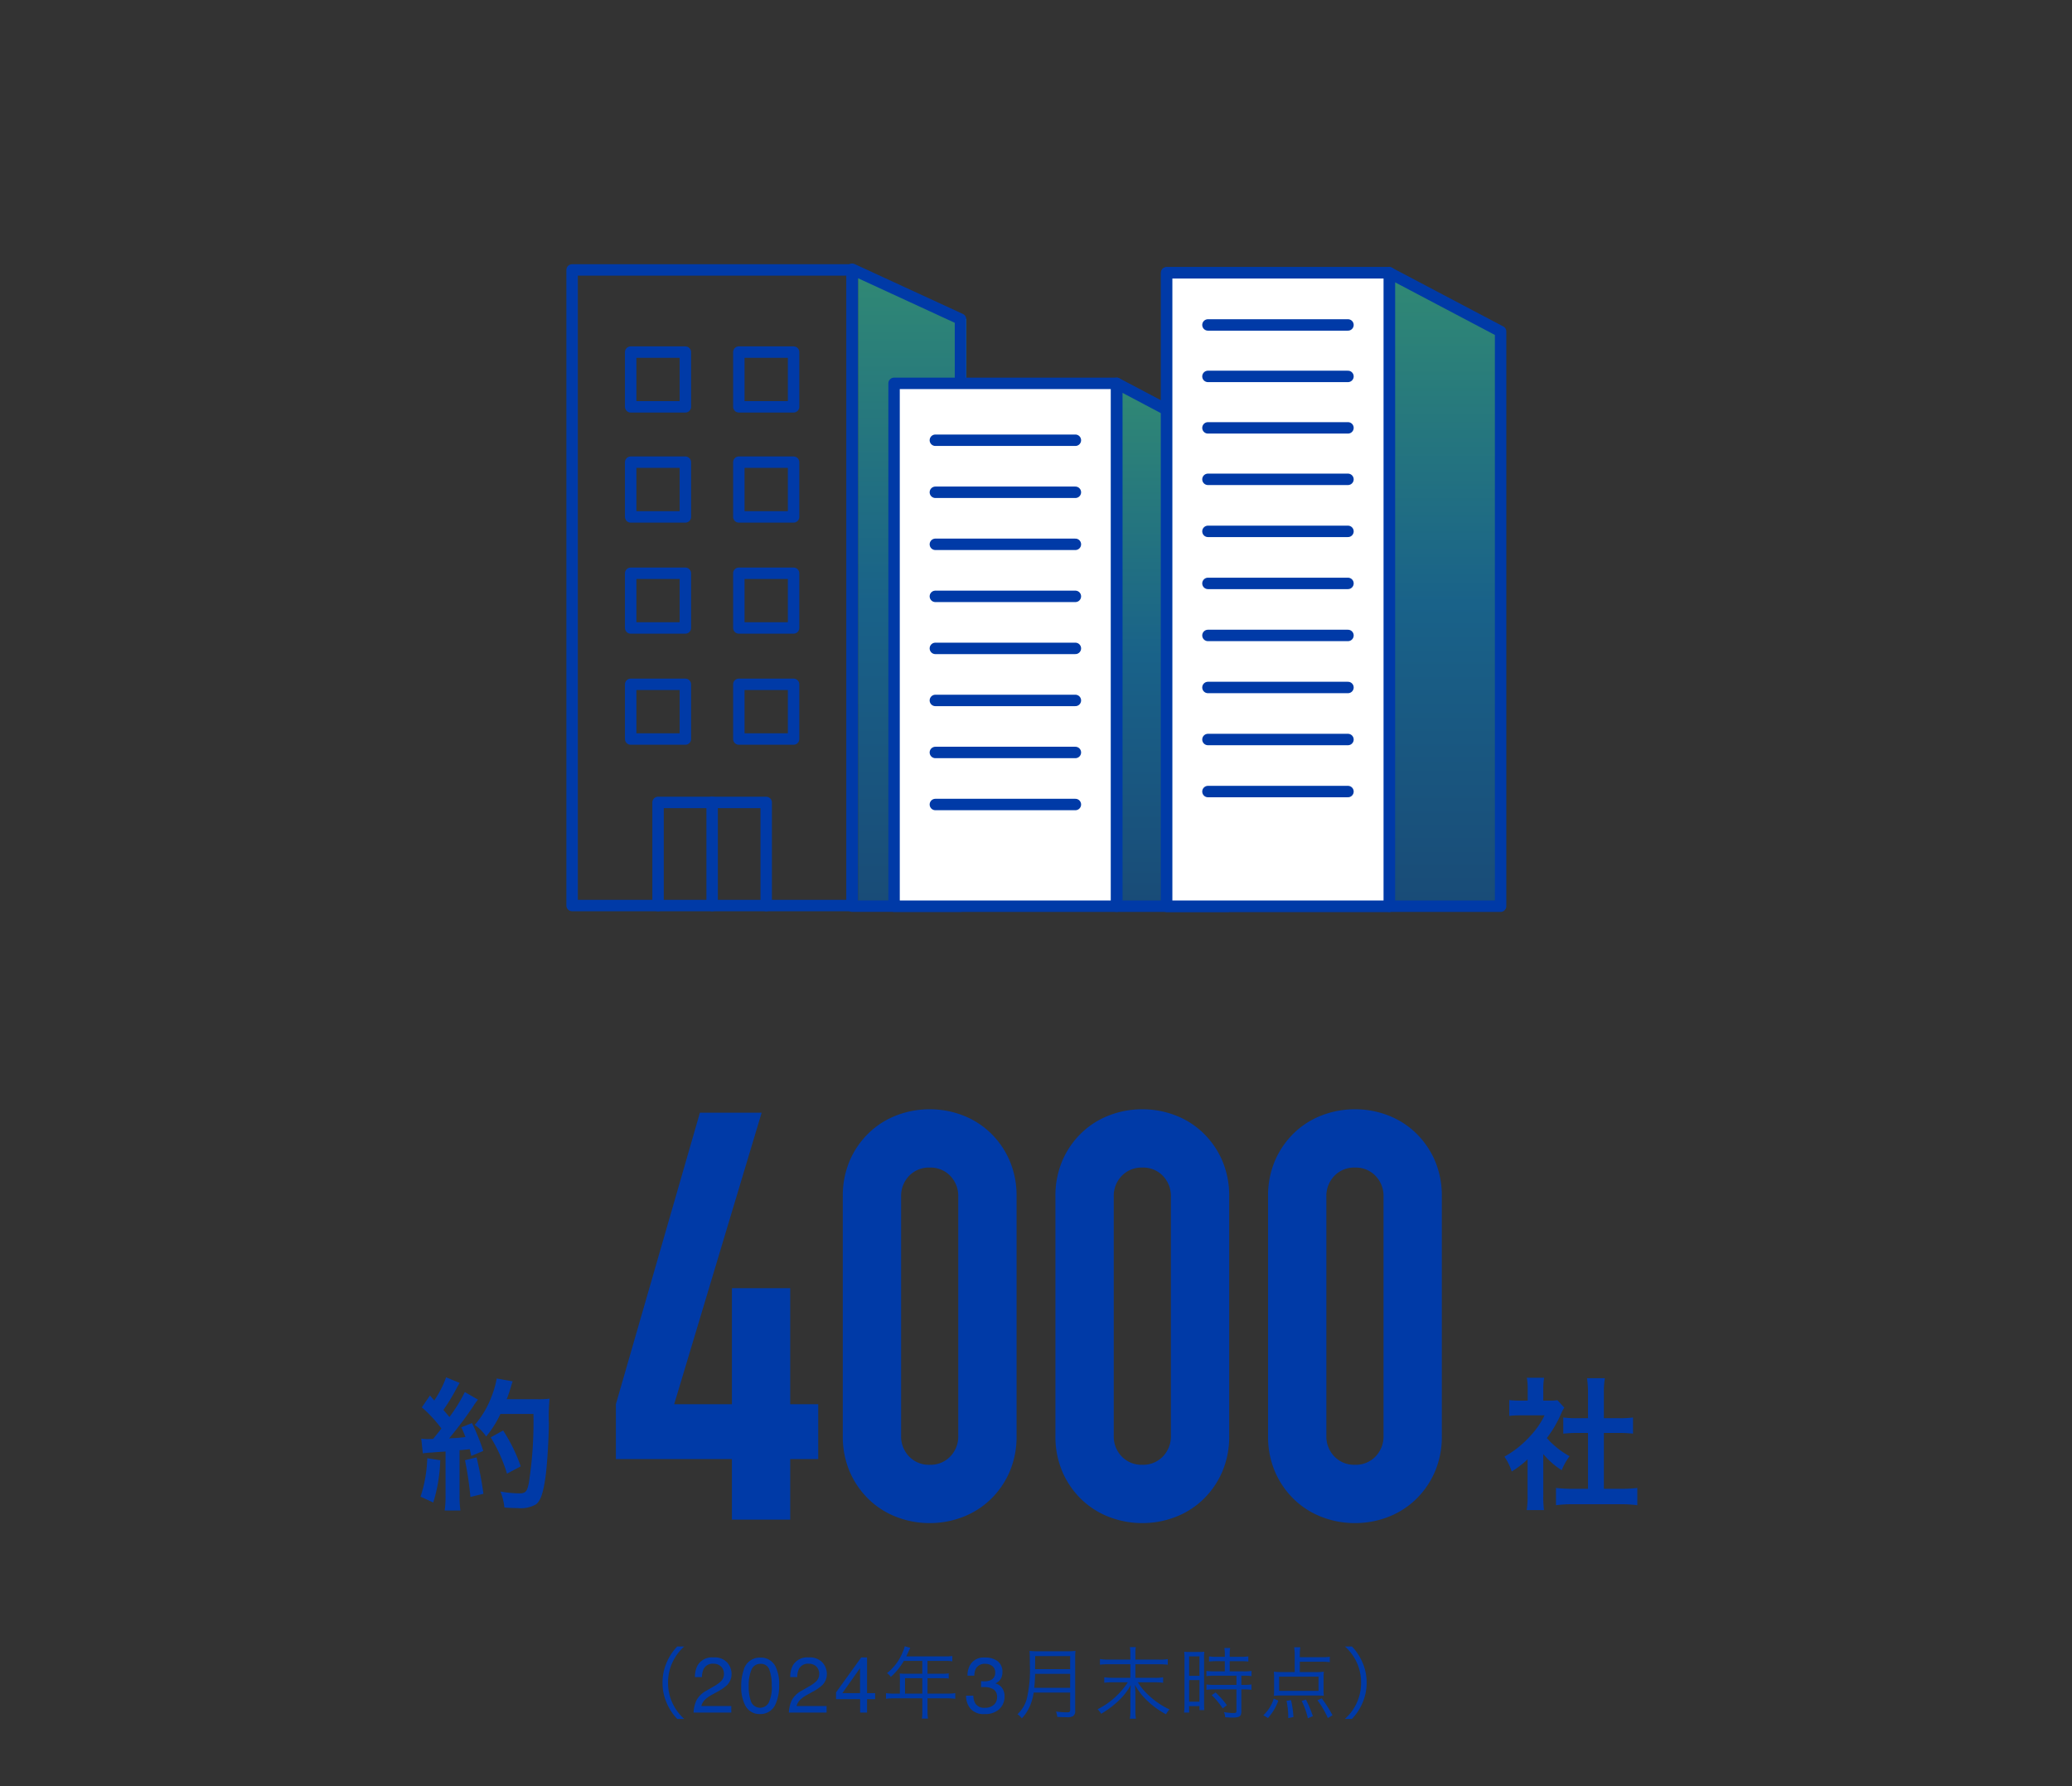 <svg xmlns="http://www.w3.org/2000/svg" xmlns:xlink="http://www.w3.org/1999/xlink" width="290" height="250" viewBox="0 0 290 250"><rect x="0" y="0" width="290" height="250" fill="#333333" stroke="none"/><defs><clipPath id="a"><rect width="290" height="250" transform="translate(555 1460)" fill="none" stroke="#707070" stroke-width="1"/></clipPath><clipPath id="b"><rect width="41.212" height="90.979" fill="none" stroke="#003aa7" stroke-width="1.6"/></clipPath><linearGradient id="c" x1="0.5" x2="0.5" y2="1" gradientUnits="objectBoundingBox"><stop offset="0" stop-color="#2fe0b6"/><stop offset="0.522" stop-color="#0092e0"/><stop offset="1" stop-color="#0065bc"/></linearGradient><clipPath id="d"><rect width="86.714" height="90.484" fill="none" stroke="#003aa7" stroke-width="1.6"/></clipPath></defs><g transform="translate(-555 -1460)" clip-path="url(#a)"><g transform="translate(612.912 1615.701)"><path d="M-46.237.891a6.956,6.956,0,0,1-1.672-2.277A6.67,6.67,0,0,1-48.5-4.18a6.67,6.67,0,0,1,.594-2.794,6.956,6.956,0,0,1,1.672-2.277h-.979a7.4,7.4,0,0,0-1.529,2.365,6.9,6.9,0,0,0-.528,2.706,6.9,6.9,0,0,0,.528,2.706A7.4,7.4,0,0,0-47.216.891ZM-44.925,0a4.486,4.486,0,0,1,.411-1.729,3.326,3.326,0,0,1,1.394-1.337l1.031-.6a4.855,4.855,0,0,0,.972-.687,1.412,1.412,0,0,0,.44-1.021,1.425,1.425,0,0,0-.4-1.066,1.468,1.468,0,0,0-1.074-.395,1.4,1.4,0,0,0-1.375.752,2.692,2.692,0,0,0-.226,1.117h-.983A3.452,3.452,0,0,1-44.367-6.6a2.326,2.326,0,0,1,2.218-1.117A2.4,2.4,0,0,1-40.218-7a2.39,2.39,0,0,1,.61,1.59,2.161,2.161,0,0,1-.65,1.579,6.363,6.363,0,0,1-1.348.924l-.736.408a4.766,4.766,0,0,0-.827.553,2.015,2.015,0,0,0-.677,1.037h4.2V0Zm9.3-7.691a2.273,2.273,0,0,1,2.159,1.23,5.5,5.5,0,0,1,.516,2.6,6.273,6.273,0,0,1-.467,2.594A2.288,2.288,0,0,1-35.631.209a2.216,2.216,0,0,1-2.062-1.2,5.509,5.509,0,0,1-.564-2.7,6.662,6.662,0,0,1,.338-2.25A2.316,2.316,0,0,1-35.626-7.691Zm-.011,7.02a1.376,1.376,0,0,0,1.2-.666,4.822,4.822,0,0,0,.446-2.481,6.131,6.131,0,0,0-.322-2.156,1.226,1.226,0,0,0-1.251-.846,1.308,1.308,0,0,0-1.249.8,5.545,5.545,0,0,0-.395,2.366,5.81,5.81,0,0,0,.252,1.891A1.376,1.376,0,0,0-35.637-.671ZM-31.59,0a4.486,4.486,0,0,1,.411-1.729,3.326,3.326,0,0,1,1.394-1.337l1.031-.6a4.855,4.855,0,0,0,.972-.687,1.412,1.412,0,0,0,.44-1.021,1.425,1.425,0,0,0-.4-1.066,1.468,1.468,0,0,0-1.074-.395,1.4,1.4,0,0,0-1.375.752,2.692,2.692,0,0,0-.226,1.117H-31.4A3.452,3.452,0,0,1-31.031-6.6a2.326,2.326,0,0,1,2.218-1.117A2.4,2.4,0,0,1-26.882-7a2.39,2.39,0,0,1,.61,1.59,2.161,2.161,0,0,1-.65,1.579,6.363,6.363,0,0,1-1.348.924l-.736.408a4.766,4.766,0,0,0-.827.553A2.015,2.015,0,0,0-30.51-.913h4.2V0Zm9.96-2.723V-6.209L-24.1-2.723ZM-21.614,0V-1.88h-3.373v-.945l3.523-4.888h.816v4.99h1.133v.843h-1.133V0Zm5.567-2.651h-.836a7.606,7.606,0,0,1-1.111-.066v.792a7.928,7.928,0,0,1,1.111-.066h3.971V-.176A4.9,4.9,0,0,1-12.977.847h.869a5.016,5.016,0,0,1-.077-1.023V-1.991h2.772A7.928,7.928,0,0,1-8.3-1.925v-.792a7.4,7.4,0,0,1-1.111.066h-2.772V-4.807h2a7.959,7.959,0,0,1,.968.044v-.726a5.943,5.943,0,0,1-.979.055h-1.991V-7.227H-9.7a6.009,6.009,0,0,1,.99.055V-7.92a5.769,5.769,0,0,1-.99.055h-5.456l.418-.891c.066-.132.1-.209.143-.3l-.781-.22a4.355,4.355,0,0,1-.275.8,7.168,7.168,0,0,1-2.2,2.959,1.727,1.727,0,0,1,.528.528A9.049,9.049,0,0,0-15.5-7.227h2.585v1.793H-15.3c-.308,0-.55-.011-.781-.033a6.1,6.1,0,0,1,.033.649Zm.715,0V-4.807h2.42v2.156ZM-4.191.209A2.417,2.417,0,0,1-6.17-.54a2.781,2.781,0,0,1-.615-1.823h1.01A2.5,2.5,0,0,0-5.5-1.278a1.469,1.469,0,0,0,1.359.607A1.782,1.782,0,0,0-2.913-1.08a1.34,1.34,0,0,0,.462-1.053,1.225,1.225,0,0,0-.486-1.112,2.46,2.46,0,0,0-1.351-.317l-.2,0-.2.008V-4.4q.15.016.252.021t.22.005a2.018,2.018,0,0,0,.892-.172,1.092,1.092,0,0,0,.612-1.074,1.049,1.049,0,0,0-.408-.886,1.523,1.523,0,0,0-.951-.312A1.409,1.409,0,0,0-5.4-6.177a2.234,2.234,0,0,0-.231,1.01h-.956a2.9,2.9,0,0,1,.344-1.461A2.167,2.167,0,0,1-4.17-7.7a2.817,2.817,0,0,1,1.821.524A1.841,1.841,0,0,1-1.7-5.661a1.693,1.693,0,0,1-.381,1.149,1.6,1.6,0,0,1-.612.43,1.669,1.669,0,0,1,.948.642,1.942,1.942,0,0,1,.341,1.163A2.37,2.37,0,0,1-2.134-.483,2.86,2.86,0,0,1-4.191.209ZM7.781-2.8V-.374c0,.275-.088.341-.407.341A11.022,11.022,0,0,1,5.8-.143a3.075,3.075,0,0,1,.176.748c.495.033.957.044,1.32.044a1.589,1.589,0,0,0,.88-.143.836.836,0,0,0,.308-.77V-7.5a9.625,9.625,0,0,1,.044-1.133,8.847,8.847,0,0,1-1.144.055H3.249a9.348,9.348,0,0,1-1.155-.055c.033.418.044.858.044,1.87a17.573,17.573,0,0,1-.429,4.84A4.618,4.618,0,0,1,.411.231a2.531,2.531,0,0,1,.605.583A5.918,5.918,0,0,0,2.226-1.1a7.567,7.567,0,0,0,.451-1.7Zm-5.027-.66c.088-.935.11-1.353.121-1.958H7.781v1.958Zm.121-2.618v-.264l.011-1.562H7.781v1.826ZM16.911-7.414v-.858a3.854,3.854,0,0,1,.066-.891h-.836a5.174,5.174,0,0,1,.066.891v.858H13.16a7.708,7.708,0,0,1-1.21-.077V-6.7a10.158,10.158,0,0,1,1.21-.066h3.047v1.9H13.754a7.746,7.746,0,0,1-1.2-.077v.77a10.371,10.371,0,0,1,1.2-.066h2.1A10.915,10.915,0,0,1,11.62-.462a2.384,2.384,0,0,1,.495.638,13.577,13.577,0,0,0,2.6-1.98,8.5,8.5,0,0,0,1.551-2.057c-.044.572-.055.847-.055,1.243V-.231A5.993,5.993,0,0,1,16.13.858h.858a6.155,6.155,0,0,1-.077-1.089v-2.4c0-.385-.022-.781-.066-1.243a8.94,8.94,0,0,0,1.782,2.266A11.528,11.528,0,0,0,21.2.242a3.054,3.054,0,0,1,.484-.682,10.985,10.985,0,0,1-2.75-1.826,9.1,9.1,0,0,1-1.683-1.969h2.31a9.3,9.3,0,0,1,1.232.066v-.77a6.036,6.036,0,0,1-1.232.077H16.911v-1.9h3.3a8.742,8.742,0,0,1,1.232.066v-.792a5.965,5.965,0,0,1-1.232.077Zm12.518.22v1.43H27.966a7.3,7.3,0,0,1-1.111-.066v.737a8.039,8.039,0,0,1,1.111-.066h3.091v1.287H27.966a7.008,7.008,0,0,1-1.111-.066v.759a8.21,8.21,0,0,1,1.1-.066h3.1V-.22c0,.242-.077.286-.5.286a7.985,7.985,0,0,1-1.254-.132,1.957,1.957,0,0,1,.176.726c.638.033.814.044.99.044C31.5.7,31.739.539,31.739-.165v-3.08h.341a7.324,7.324,0,0,1,1.078.066v-.759a6.729,6.729,0,0,1-1.078.066h-.341V-5.159H32.1a7.061,7.061,0,0,1,1.067.066V-5.83a7.2,7.2,0,0,1-1.111.066H30.111v-1.43h1.562a9.078,9.078,0,0,1,1.045.055v-.726a6.649,6.649,0,0,1-1.045.066H30.111v-.352a5.357,5.357,0,0,1,.066-.891h-.814a5.648,5.648,0,0,1,.066.891V-7.8H28.263a6.458,6.458,0,0,1-1.045-.066v.726a9.587,9.587,0,0,1,1.056-.055ZM23.786-1.166A8.8,8.8,0,0,1,23.72,0h.715V-.9h1.441v.55h.682c-.022-.242-.033-.528-.033-1.056V-7.436a8.15,8.15,0,0,1,.033-1.078,9.453,9.453,0,0,1-.99.033h-.814a9.868,9.868,0,0,1-1.012-.033,9.106,9.106,0,0,1,.044,1.056Zm.649-6.7h1.441v2.728H24.435Zm0,3.322h1.441v3.025H24.435Zm5.28,3.52a11.837,11.837,0,0,0-1.584-1.793l-.539.385A9.983,9.983,0,0,1,29.121-.583ZM39.923-7.117h3.1a9.088,9.088,0,0,1,1.1.066V-7.81a7.546,7.546,0,0,1-1.1.066h-3.1V-8.1A5.876,5.876,0,0,1,40-9.141h-.869a6.584,6.584,0,0,1,.077,1.089v2.387H37.525c-.506,0-.913-.022-1.243-.055a6.671,6.671,0,0,1,.044.825v1.76a6.142,6.142,0,0,1-.044.792,11.172,11.172,0,0,1,1.133-.044h4.741a11.312,11.312,0,0,1,1.133.044,5.715,5.715,0,0,1-.044-.792v-1.76a6.015,6.015,0,0,1,.044-.825,8.67,8.67,0,0,1-1.243.055H39.923Zm2.618,2.09v1.991H37.03V-5.027ZM35.468.77A7.655,7.655,0,0,0,36.92-1.672l-.649-.286a4.883,4.883,0,0,1-.594,1.3A4.608,4.608,0,0,1,34.819.374ZM39.032.627a13.563,13.563,0,0,0-.341-2.376l-.627.11a10.95,10.95,0,0,1,.242,2.42ZM41.749.5a16.743,16.743,0,0,0-.968-2.321l-.6.2a10.2,10.2,0,0,1,.869,2.42ZM44.5.374a18.407,18.407,0,0,0-1.507-2.365l-.6.275A12.531,12.531,0,0,1,43.85.77Zm2.717.517a7.4,7.4,0,0,0,1.529-2.365,6.9,6.9,0,0,0,.528-2.706,6.9,6.9,0,0,0-.528-2.706,7.4,7.4,0,0,0-1.529-2.365h-.979a6.845,6.845,0,0,1,1.672,2.277A6.67,6.67,0,0,1,48.5-4.18a6.67,6.67,0,0,1-.594,2.794A6.845,6.845,0,0,1,46.237.891Z" transform="translate(84.088 84)" fill="#003aa7"/><path d="M-4-6.18A10.978,10.978,0,0,0-1.42-3.92,8.53,8.53,0,0,1-.32-5.88,11.792,11.792,0,0,1-3.5-8.42a16.432,16.432,0,0,0,2-3.42,5.561,5.561,0,0,1,.44-.84l-.96-1.04a7.285,7.285,0,0,1-1.16.06H-4V-15.3a8.525,8.525,0,0,1,.12-1.56H-6.3a9.183,9.183,0,0,1,.12,1.52v1.68h-1a12.211,12.211,0,0,1-1.58-.08v2.22a13.694,13.694,0,0,1,1.68-.08h3.26A11.883,11.883,0,0,1-6-8.52a13.794,13.794,0,0,1-3.44,2.7A7.749,7.749,0,0,1-8.42-3.74,13.478,13.478,0,0,0-6.2-5.44V-.42a11.965,11.965,0,0,1-.12,2.08H-3.9A14.2,14.2,0,0,1-4-.38ZM4.48-9.14H6.6c.7,0,1.32.04,1.96.1V-11.3a13.007,13.007,0,0,1-1.96.1H4.48v-3.52a11.725,11.725,0,0,1,.14-2.08H2.12a14.156,14.156,0,0,1,.14,2.08v3.52H.76a13.5,13.5,0,0,1-1.96-.1v2.26c.64-.06,1.28-.1,1.96-.1h1.5v7.82H.08a18.136,18.136,0,0,1-2.3-.12V.98A16.129,16.129,0,0,1,.04.84H6.88A16.422,16.422,0,0,1,9.16.98V-1.44a17.155,17.155,0,0,1-2.28.12H4.48Z" transform="translate(162.088 54)" fill="#003aa7"/><path d="M-8.82-6.28a11.916,11.916,0,0,1,1.3-.12c.4-.04,1.02-.08,1.88-.14V-.42a14.708,14.708,0,0,1-.12,2.14h2.2A14.708,14.708,0,0,1-3.68-.42v-6.3c.36-.02.82-.08,1.42-.14.08.32.12.48.22.94l1.68-.7a30.042,30.042,0,0,0-1.58-3.9l-1.5.6a10.935,10.935,0,0,1,.58,1.36c-1.02.12-1.1.12-2.28.18a52.24,52.24,0,0,0,3.38-4.5,8.288,8.288,0,0,1,.66-.92l-1.84-1.06a22.815,22.815,0,0,1-2.16,3.5c-.28-.36-.5-.6-.84-1a26.9,26.9,0,0,0,1.86-3.06c.22-.4.3-.54.42-.72l-1.9-.78a14.631,14.631,0,0,1-1.66,3.24c-.2-.24-.32-.36-.6-.7l-1.14,1.66A18.561,18.561,0,0,1-6.22-9.76c-.4.52-.48.62-1.16,1.46-.46.02-.66.02-.8.02a5.258,5.258,0,0,1-.86-.06ZM6.66-11.8a55.429,55.429,0,0,1-.64,9.64C5.78-.92,5.56-.68,4.66-.68A15.548,15.548,0,0,1,2.04-.94,8.181,8.181,0,0,1,2.6,1.3c.72.06,1.34.08,1.86.08A4.277,4.277,0,0,0,7.02.86C7.68.34,8.04-.76,8.36-3.06c.22-1.64.44-5.12.46-7.4a25.488,25.488,0,0,1,.1-3.48,10.96,10.96,0,0,1-1.64.08H2.92c.24-.62.32-.86.58-1.68a6.857,6.857,0,0,1,.26-.82l-2.24-.4A12.882,12.882,0,0,1,.8-14.24a12.947,12.947,0,0,1-2.36,3.98A5.832,5.832,0,0,1,.04-8.64a13.945,13.945,0,0,0,2-3.16ZM-8.2-5.6A18.786,18.786,0,0,1-9.14-.22L-7.36.6a22.23,22.23,0,0,0,.98-5.92Zm5.28.28A46.9,46.9,0,0,1-2.16-.18L-.34-.62a49.413,49.413,0,0,0-.96-5.1Zm7.8.86A22.913,22.913,0,0,0,2.42-9.48L.68-8.52A22,22,0,0,1,2.96-3.44Z" transform="translate(10.088 54)" fill="#003aa7"/><path d="M-42.56,0V-8.48H-58.8v-7.68l11.76-40.8h8.64l-12.24,40.8h8.08V-32.4h8.16v16.24h3.92v7.68H-34.4V0Zm15.52-45.2a12.441,12.441,0,0,1,1-5.12,11.98,11.98,0,0,1,2.68-3.84,11.53,11.53,0,0,1,3.88-2.44,12.787,12.787,0,0,1,4.6-.84,12.787,12.787,0,0,1,4.6.84A11.53,11.53,0,0,1-6.4-54.16a11.98,11.98,0,0,1,2.68,3.84,12.441,12.441,0,0,1,1,5.12v33.44a12.441,12.441,0,0,1-1,5.12A11.98,11.98,0,0,1-6.4-2.8,11.53,11.53,0,0,1-10.28-.36a12.787,12.787,0,0,1-4.6.84,12.787,12.787,0,0,1-4.6-.84A11.53,11.53,0,0,1-23.36-2.8a11.98,11.98,0,0,1-2.68-3.84,12.441,12.441,0,0,1-1-5.12Zm8.16,33.44a4.035,4.035,0,0,0,1.12,2.92,3.827,3.827,0,0,0,2.88,1.16A3.827,3.827,0,0,0-12-8.84a4.035,4.035,0,0,0,1.12-2.92V-45.2A4.035,4.035,0,0,0-12-48.12a3.827,3.827,0,0,0-2.88-1.16,3.827,3.827,0,0,0-2.88,1.16,4.035,4.035,0,0,0-1.12,2.92ZM2.72-45.2a12.441,12.441,0,0,1,1-5.12A11.98,11.98,0,0,1,6.4-54.16a11.53,11.53,0,0,1,3.88-2.44,12.787,12.787,0,0,1,4.6-.84,12.787,12.787,0,0,1,4.6.84,11.53,11.53,0,0,1,3.88,2.44,11.98,11.98,0,0,1,2.68,3.84,12.441,12.441,0,0,1,1,5.12v33.44a12.441,12.441,0,0,1-1,5.12A11.98,11.98,0,0,1,23.36-2.8,11.53,11.53,0,0,1,19.48-.36a12.787,12.787,0,0,1-4.6.84,12.787,12.787,0,0,1-4.6-.84A11.53,11.53,0,0,1,6.4-2.8,11.98,11.98,0,0,1,3.72-6.64a12.441,12.441,0,0,1-1-5.12Zm8.16,33.44A4.035,4.035,0,0,0,12-8.84a3.827,3.827,0,0,0,2.88,1.16,3.827,3.827,0,0,0,2.88-1.16,4.035,4.035,0,0,0,1.12-2.92V-45.2a4.035,4.035,0,0,0-1.12-2.92,3.827,3.827,0,0,0-2.88-1.16A3.827,3.827,0,0,0,12-48.12a4.035,4.035,0,0,0-1.12,2.92ZM32.48-45.2a12.441,12.441,0,0,1,1-5.12,11.98,11.98,0,0,1,2.68-3.84,11.53,11.53,0,0,1,3.88-2.44,12.787,12.787,0,0,1,4.6-.84,12.787,12.787,0,0,1,4.6.84,11.53,11.53,0,0,1,3.88,2.44,11.98,11.98,0,0,1,2.68,3.84,12.441,12.441,0,0,1,1,5.12v33.44a12.441,12.441,0,0,1-1,5.12A11.98,11.98,0,0,1,53.12-2.8,11.53,11.53,0,0,1,49.24-.36a12.787,12.787,0,0,1-4.6.84,12.787,12.787,0,0,1-4.6-.84A11.53,11.53,0,0,1,36.16-2.8a11.98,11.98,0,0,1-2.68-3.84,12.441,12.441,0,0,1-1-5.12Zm8.16,33.44a4.035,4.035,0,0,0,1.12,2.92,3.827,3.827,0,0,0,2.88,1.16,3.827,3.827,0,0,0,2.88-1.16,4.035,4.035,0,0,0,1.12-2.92V-45.2a4.035,4.035,0,0,0-1.12-2.92,3.827,3.827,0,0,0-2.88-1.16,3.827,3.827,0,0,0-2.88,1.16,4.035,4.035,0,0,0-1.12,2.92Z" transform="translate(87.088 57)" fill="#003aa7"/></g><g transform="translate(-4.986 -18.29)"><g transform="translate(639.051 1515.065)"><g transform="translate(0 0)" clip-path="url(#b)"><path d="M1,1V89.964H13.031V75.532H28.168V89.964H40.2V1ZM16.855,66.659H9.2V59h7.655Zm0-15.548H9.2V43.456h7.655Zm0-15.541H9.2V27.908h7.655Zm0-15.409H9.2V12.5h7.655ZM32,66.659H24.337V59H32ZM32,51.11H24.337V43.456H32Zm0-15.541H24.337V27.908H32ZM32,20.16H24.337V12.5H32Z" transform="translate(0.006 0.006)" fill="none" stroke="#003aa7" stroke-linecap="round" stroke-linejoin="round" stroke-width="1.6"/><line y1="14.431" transform="translate(20.606 75.539)" fill="none" stroke="#003aa7" stroke-linecap="round" stroke-linejoin="round" stroke-width="1.6"/><line x2="15.137" transform="translate(13.037 89.97)" fill="none" stroke="#003aa7" stroke-linecap="round" stroke-linejoin="round" stroke-width="1.6"/></g></g><path d="M-1952.178-1594.78l15.16,6.986v82.161h-15.16Z" transform="translate(2632.261 3110.753)" opacity="0.5" fill="url(#c)"/><path d="M-1952.178-1594.78l15.16,6.986v82.161h-15.16Z" transform="translate(2631.434 3110.753)" fill="none" stroke="#003aa7" stroke-linecap="round" stroke-linejoin="round" stroke-width="1.6"/><g transform="translate(684.207 1515.56)" clip-path="url(#d)"><path d="M42.167,21.66l-6.993-3.692V91.155h6.993" transform="translate(-3.103 -1.585)" opacity="0.5" fill="url(#c)"/><rect width="31.156" height="73.183" transform="translate(0.914 16.386)" fill="#fff" stroke="#003aa7" stroke-linecap="round" stroke-linejoin="round" stroke-width="1.6"/><path d="M42.167,21.66l-6.993-3.692V91.155H50.75" transform="translate(-3.103 -1.585)" fill="none" stroke="#003aa7" stroke-linecap="round" stroke-linejoin="round" stroke-width="1.6"/></g><line x2="19.597" transform="translate(690.901 1590.894)" fill="none" stroke="#003aa7" stroke-linecap="round" stroke-linejoin="round" stroke-width="1.6"/><line x2="19.597" transform="translate(690.901 1583.61)" fill="none" stroke="#003aa7" stroke-linecap="round" stroke-linejoin="round" stroke-width="1.6"/><line x2="19.597" transform="translate(690.901 1576.327)" fill="none" stroke="#003aa7" stroke-linecap="round" stroke-linejoin="round" stroke-width="1.6"/><line x2="19.597" transform="translate(690.901 1569.043)" fill="none" stroke="#003aa7" stroke-linecap="round" stroke-linejoin="round" stroke-width="1.6"/><line x2="19.597" transform="translate(690.901 1561.76)" fill="none" stroke="#003aa7" stroke-linecap="round" stroke-linejoin="round" stroke-width="1.6"/><line x2="19.597" transform="translate(690.901 1554.476)" fill="none" stroke="#003aa7" stroke-linecap="round" stroke-linejoin="round" stroke-width="1.6"/><line x2="19.597" transform="translate(690.901 1547.193)" fill="none" stroke="#003aa7" stroke-linecap="round" stroke-linejoin="round" stroke-width="1.6"/><line x2="19.597" transform="translate(690.901 1539.909)" fill="none" stroke="#003aa7" stroke-linecap="round" stroke-linejoin="round" stroke-width="1.6"/><g transform="translate(684.207 1515.56)" clip-path="url(#d)"><path d="M92.6,89.656H77.017V1L92.6,9.216Z" transform="translate(-6.795 -0.088)" opacity="0.5" fill="url(#c)"/><path d="M92.6,89.656H77.017V1L92.6,9.216Z" transform="translate(-6.795 -0.088)" fill="none" stroke="#003aa7" stroke-linecap="round" stroke-linejoin="round" stroke-width="1.6"/><rect width="31.156" height="88.654" transform="translate(39.066 0.915)" fill="#fff" stroke="#003aa7" stroke-linecap="round" stroke-linejoin="round" stroke-width="1.6"/><rect width="31.156" height="88.654" transform="translate(39.066 0.915)" fill="#fff" stroke="#003aa7" stroke-linecap="round" stroke-linejoin="round" stroke-width="1.6"/></g><line x2="19.596" transform="translate(729.053 1589.081)" fill="none" stroke="#003aa7" stroke-linecap="round" stroke-linejoin="round" stroke-width="1.6"/><line x2="19.596" transform="translate(729.053 1581.797)" fill="none" stroke="#003aa7" stroke-linecap="round" stroke-linejoin="round" stroke-width="1.6"/><line x2="19.596" transform="translate(729.053 1574.514)" fill="none" stroke="#003aa7" stroke-linecap="round" stroke-linejoin="round" stroke-width="1.6"/><line x2="19.596" transform="translate(729.053 1567.23)" fill="none" stroke="#003aa7" stroke-linecap="round" stroke-linejoin="round" stroke-width="1.6"/><line x2="19.596" transform="translate(729.053 1559.947)" fill="none" stroke="#003aa7" stroke-linecap="round" stroke-linejoin="round" stroke-width="1.6"/><line x2="19.596" transform="translate(729.053 1552.663)" fill="none" stroke="#003aa7" stroke-linecap="round" stroke-linejoin="round" stroke-width="1.6"/><line x2="19.596" transform="translate(729.053 1545.38)" fill="none" stroke="#003aa7" stroke-linecap="round" stroke-linejoin="round" stroke-width="1.6"/><line x2="19.596" transform="translate(729.053 1538.177)" fill="none" stroke="#003aa7" stroke-linecap="round" stroke-linejoin="round" stroke-width="1.6"/><line x2="19.596" transform="translate(729.053 1530.974)" fill="none" stroke="#003aa7" stroke-linecap="round" stroke-linejoin="round" stroke-width="1.6"/><line x2="19.596" transform="translate(729.053 1523.771)" fill="none" stroke="#003aa7" stroke-linecap="round" stroke-linejoin="round" stroke-width="1.6"/></g></g></svg>